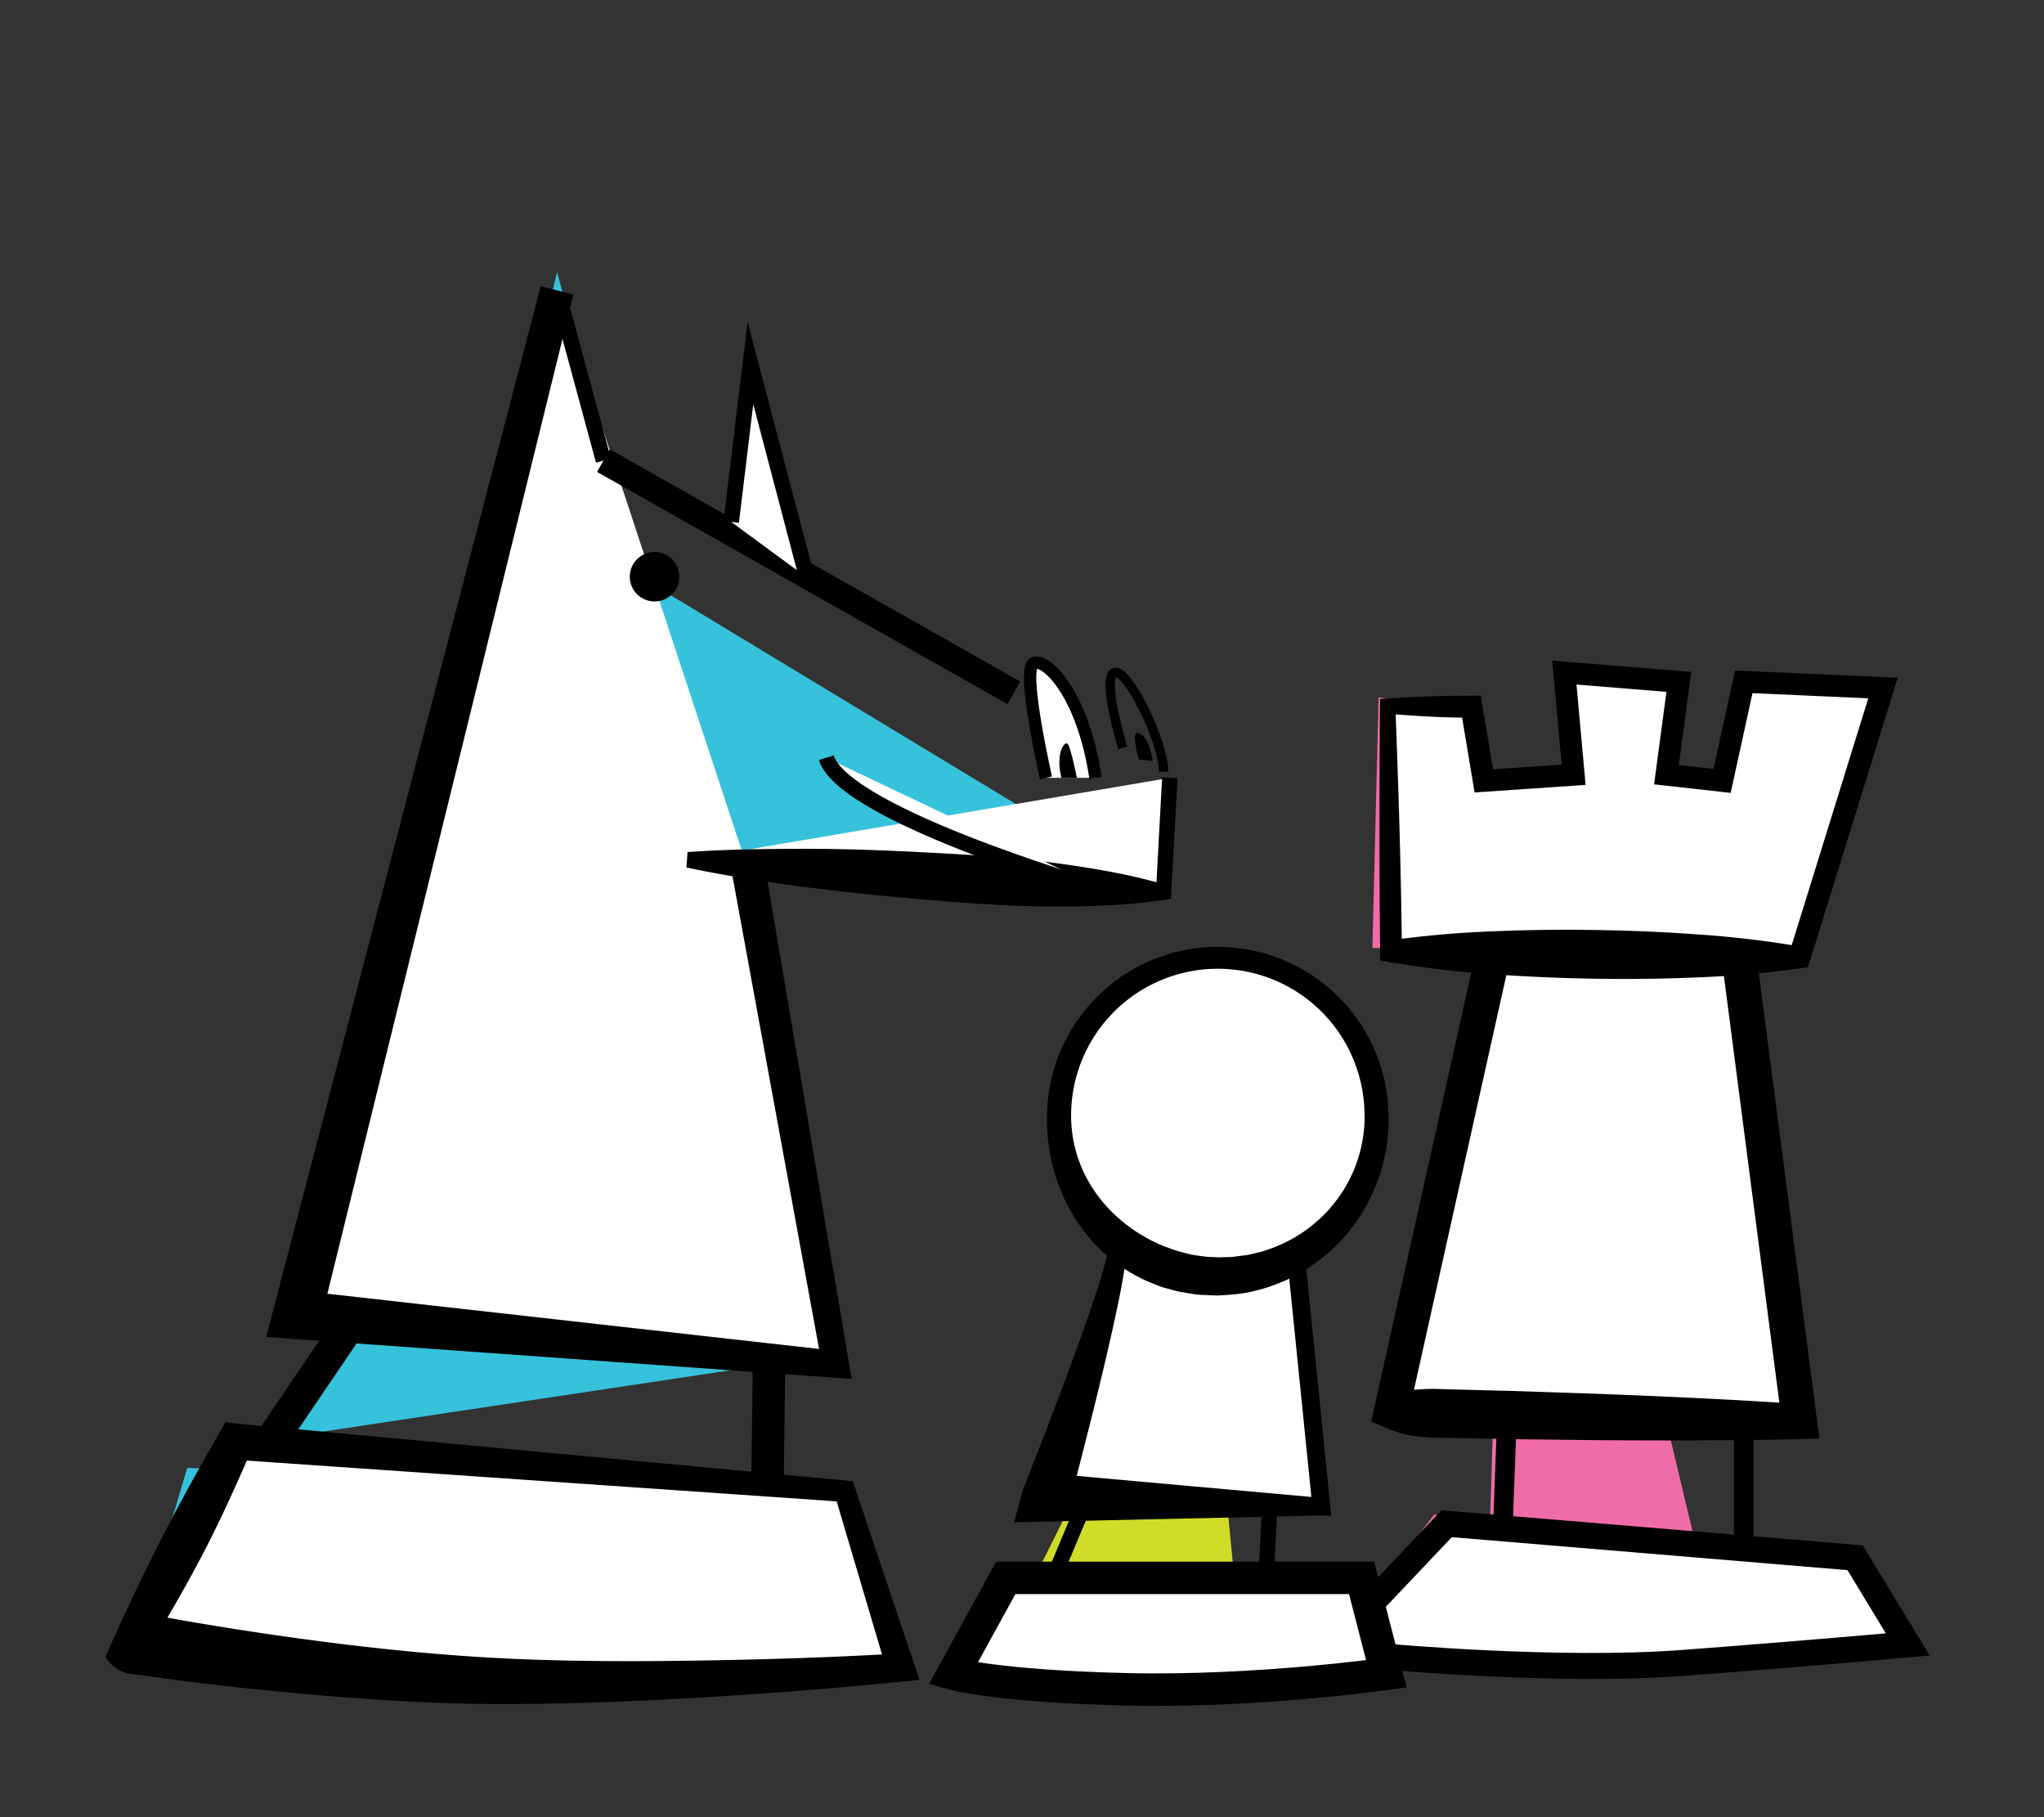 <?xml version="1.0" encoding="UTF-8"?>
<svg xmlns="http://www.w3.org/2000/svg" viewBox="0 0 630 560">
  <rect x="0" y="0" width="630" height="560" fill="#333333" stroke="none"/>
  <defs>
    <style>.cls-1{isolation:isolate;}.cls-2{fill:#f06ca8;}.cls-3{fill:#37c2db;}.cls-4{fill:#d0dd28;}.cls-5{mix-blend-mode:multiply;}.cls-11,.cls-12,.cls-6,.cls-7,.cls-8,.cls-9{fill:#fff;}.cls-10,.cls-11,.cls-12,.cls-6,.cls-8,.cls-9{stroke:#000;stroke-miterlimit:10;}.cls-6{stroke-width:8px;}.cls-8{stroke-width:4.77px;}.cls-9{stroke-width:3.81px;}.cls-10{fill:none;stroke-width:2.86px;}.cls-11{stroke-width:10px;}.cls-12{stroke-width:6.04px;}</style>
  </defs>
  <title>skaki</title>
  <g class="cls-1">
    <g id="Layer_1" data-name="Layer 1">
      <polygon class="cls-2" points="468.78 242.57 514.56 294.07 483.09 294.07 490.72 438.09 513.61 438.09 523.15 478.14 494.53 475.28 503.12 512.48 420.14 511.52 420.14 495.31 442.08 466.7 459.25 469.56 460.2 438.09 425.87 435.23 463.06 292.17 423 292.17 424.91 214.91 454.48 219.68 453.52 242.57 468.78 242.57"></polygon>
      <polygon class="cls-3" points="171.7 83.78 96.83 405.66 228.44 415.2 233.21 269.28 353.38 272.14 196.49 177.24 171.7 83.78"></polygon>
      <polygon class="cls-3" points="234.17 420.92 88.25 442.86 105.41 407.57 234.17 420.92"></polygon>
      <path class="cls-3" d="M175,455.26l17.17,16.21,77.25,16.21s10.49,28.61,7.63,26.71c-1.42-.95-61.4,10-119.21,7.63-58.79-2.41-115.4-18.12-115.4-18.12l15.26-51.51Z"></path>
      <path class="cls-4" d="M357.2,298.53l64,67.65-35,29S275.05,380.67,357.2,298.53Z"></path>
      <polygon class="cls-4" points="373.41 366.56 369.6 460.98 320 460.98 351.48 352.25 373.41 366.56"></polygon>
      <polygon class="cls-4" points="378.18 462.88 380.09 482.91 319.05 485.77 330.49 462.88 378.18 462.88"></polygon>
      <path class="cls-4" d="M349.57,486.73l6.67,34.33s-64.85-3.81-62-6.67,12.4-28.62,12.4-28.62Z"></path>
      <g class="cls-5">
        <path class="cls-6" d="M420.14,496.74l25.75-27.18,125.9,10.49L588,506.76s-31.47,2.86-69.62,5.72-90.61-1.91-90.61-1.91"></path>
        <path class="cls-7" d="M344.32,384.2c.76,8.77-21.93,77.25-21.93,77.25l84.88,2.87L399.64,389"></path>
        <path d="M347.07,384l.05.88a7.48,7.48,0,0,1,0,.81c0,.48,0,1-.08,1.44-.08.9-.17,1.8-.29,2.66-.23,1.74-.51,3.43-.81,5.12-.6,3.37-1.27,6.69-2,10-1.41,6.62-2.94,13.19-4.51,19.75s-3.21,13.09-4.87,19.62-3.34,13-5.08,19.57h0L322.64,454l84.72,7.6h0l-2.84,3-7.63-75.34,5.49-.56L410,464l.32,3.14-3.16-.11h0l-85,1.88-9.56.21,2.7-10.06h0c2.45-6.18,4.89-12.44,7.29-18.68s4.76-12.5,7.08-18.77,4.59-12.56,6.73-18.86c1.07-3.15,2.11-6.3,3.06-9.46.47-1.57.94-3.15,1.33-4.7.2-.79.37-1.54.53-2.29.08-.38.12-.71.18-1.06a3.31,3.31,0,0,0,.06-.45l0-.38Z"></path>
        <polyline class="cls-7" points="171.7 89.5 91.58 405.18 257.53 420.44 230.83 268.8"></polyline>
        <polygon points="176.74 90.78 98.85 407.03 92.27 397.72 257.91 416.32 253.45 421.16 225.71 269.7 235.95 267.9 261.61 419.73 262.5 424.95 257.15 424.57 90.9 412.65 82.05 412.02 84.31 403.34 166.66 88.22 176.74 90.78"></polygon>
        <polyline class="cls-7" points="360.54 239.71 358.63 275 211.75 264.99"></polyline>
        <path d="M362.92,239.84,361,275.13l-.1,1.87-2.44.38a180.49,180.49,0,0,1-18.56,1.69c-6.17.28-12.32.35-18.47.25-12.28-.16-24.51-1.1-36.74-2.12s-24.44-2.3-36.63-3.87-24.36-3.43-36.48-6l.33-4.75c12.35-.87,24.66-1,37-1s24.56.5,36.81,1.13,24.5,1.38,36.69,2.89q9.15,1.11,18.26,2.76a180.36,180.36,0,0,1,18.16,4.19l-2.54,2.25,1.9-35.29Z"></path>
        <line class="cls-6" x1="186" y1="141.95" x2="312.5" y2="213.51"></line>
        <line class="cls-8" x1="186" y1="141.95" x2="172.17" y2="90.93"></line>
        <polyline class="cls-8" points="225.38 160.84 231.3 111.91 248.67 177.96"></polyline>
        <circle cx="201.74" cy="177.72" r="7.63"></circle>
        <path class="cls-9" d="M322.39,239.71s-7.63-33.38-3.82-35.29,15.26,9.54,19.08,35.29"></path>
        <path class="cls-10" d="M346.06,230.48s-6.51-21.29-2.69-23.2,15.26,21,15.26,30.52"></path>
        <path d="M331.92,239.71s-1.9-9.54-2.86-10.49-3.81,2.86-1.91,10.49Z"></path>
        <path d="M351.07,234.05s-2.46-8.17-.55-8.17,3.82,2.86,4.77,8.59"></path>
        <path class="cls-8" d="M342.09,275.09s-81.7-23.46-87.42-41.58"></path>
        <line class="cls-11" x1="110.18" y1="404.71" x2="83.95" y2="443.33"></line>
        <line class="cls-11" x1="237.03" y1="419.97" x2="236.55" y2="458.59"></line>
        <path class="cls-7" d="M41,506.28s62.46,11,117.78,11.92,118.74-4.29,118.74-4.29l-17.17-54.36L72.51,444.29Z"></path>
        <path d="M49.57,502a8.38,8.38,0,0,0-3.52-4,8.25,8.25,0,0,0-2.4-.92l-.27-.05h.06l.11,0,.89.17,1.79.33,3.6.67,7.23,1.28c4.82.84,9.66,1.63,14.5,2.41q14.53,2.29,29.12,4.16c19.45,2.49,39,4.36,58.44,5.19s39.29.78,59,.45,39.45-1,59.09-2.13h0l-3.78,5.63-16.19-54.67h0l2.89,2.31-188.06-13h0l5.44-3c-4.33,10-8.58,19.44-13.16,28.49S54.8,493.11,49.57,502ZM32.5,510.54c5.26-11.76,10.79-23.67,16.71-35.28s12.14-22.82,18.31-33.51l2-3.51,3.41.47h0l187.7,17.53,2.26.21.64,2.1h0L281.7,512.6l1.7,5.09-5.48.54h0c-19.8,2-39.54,3.53-59.37,4.75s-39.69,2-59.66,2.16-40-1-59.93-2.67Q84,521.21,69.17,519.53c-5-.57-9.91-1.16-14.86-1.8l-7.43-1-3.73-.52L41.29,516l-.94-.14-.12,0-.44-.08a10.91,10.91,0,0,1-7.29-5.18Z"></path>
        <circle class="cls-7" cx="375.32" cy="344.43" r="48.93"></circle>
        <path d="M428,344.43a55,55,0,0,1-14.71,37.93,53.91,53.91,0,0,1-17.14,12.26c-1.65.65-3.3,1.36-5,1.94s-3.42,1-5.16,1.44-3.52.62-5.3.87l-5.35.37c-1.79-.05-3.58-.13-5.37-.22s-3.56-.5-5.34-.76-3.49-.84-5.23-1.27-3.39-1.22-5.07-1.84a50.22,50.22,0,0,1-17.38-12.33,54.16,54.16,0,0,1-10.79-18,58.38,58.38,0,0,1-3.46-20.38,52.64,52.64,0,0,1,105.28,0Zm-7.43,0a45.22,45.22,0,1,0-90.43,0,40.88,40.88,0,0,0,4,17.07,43.85,43.85,0,0,0,10.42,13.73,48.63,48.63,0,0,0,14.37,8.88c1.32.45,2.63,1,4,1.4s2.71.74,4.08,1.05,2.77.46,4.17.65,2.81.15,4.22.27l4.23-.12c1.41-.15,2.8-.37,4.21-.53s2.76-.61,4.15-.89,2.7-.88,4.06-1.3a44.33,44.33,0,0,0,14.61-8.94,43.08,43.08,0,0,0,13.95-31.27Z"></path>
        <line class="cls-8" x1="336.69" y1="457.64" x2="324.29" y2="487.21"></line>
        <line class="cls-8" x1="391.33" y1="464.34" x2="390.1" y2="489.11"></line>
        <path class="cls-11" d="M310,486.25H419.67l7.63,29.57s-40.06,5.72-80.12,4.77-53.41-4.77-53.41-4.77Z"></path>
        <polyline class="cls-7" points="462.11 285.49 428.73 435.23 554.62 438.09 536.02 295.03"></polyline>
        <path d="M467.37,286.66,434,436.4l-5.14-6.57a32,32,0,0,1,7.91-1.61,60.84,60.84,0,0,1,7.87-.13l15.74.42q7.86.18,15.73.47l15.74.53c10.48.41,21,.83,31.45,1.35s21,1.08,31.45,1.84l-5.47,6.08-18.6-143.06,10.7-1.39L560,437.39l.77,5.93-6.24.16c-10.51.28-21,.35-31.5.4s-21,0-31.49-.07l-15.74-.19q-7.87-.08-15.74-.24l-15.74-.31a61,61,0,0,1-7.86-.47,32.5,32.5,0,0,1-7.83-2l-6-2.52.9-4.05,33.38-149.73Z"></path>
        <polygon class="cls-7" points="427.77 217.78 453.52 217.78 457.34 240.67 485 238.76 482.14 207.28 517.42 210.15 513.61 238.76 530.78 240.67 537.45 210.15 580.37 212.05 554.62 295.03 428.73 293.12 427.77 217.78"></polygon>
        <path d="M425.36,215.4c4.58-.29,9.25-.57,14-.75s9.49-.26,14.18-.26h2.87l.47,2.83,3.82,22.89-3.57-2.82,27.65-1.91-3.13,3.68-2.87-31.47-.36-4,4,.32,35.29,2.86,3.55.29-.47,3.53L517,239.21l-3-3.82,17.17,1.91-3.68,2.64,6.67-30.52.61-2.78,2.85.12,42.92,1.91,4.38.2-1.3,4.19-25.75,83-.61,2-2.67.39a313.78,313.78,0,0,1-31.52,2.76q-15.75.66-31.49.4t-31.46-1.36a313.47,313.47,0,0,1-31.42-3.7l-3.3-.59,0-2.76c-.16-13-.25-26-.23-39S425.24,228.24,425.36,215.4Zm4.82,4.76c.44,12.27.88,24.44,1.21,36.55s.57,24.21.72,36.37l-3.33-3.34A313.78,313.78,0,0,1,460.3,287q15.75-.66,31.49-.4c10.49.16,21,.59,31.46,1.36a310.58,310.58,0,0,1,31.42,3.7L551.39,294l25.75-83,3.08,4.39-42.92-1.91,3.46-2.66-6.68,30.52-.65,3-3-.34-17.16-1.91-3.44-.38.45-3.43,3.82-28.61,3.08,3.82-35.29-2.86,3.65-3.68,2.86,31.47.31,3.45-3.45.24L457.57,244l-3.07.22-.5-3-3.82-22.89,3.34,2.83c-3.89,0-7.71-.08-11.57-.26S434.19,220.44,430.18,220.16Z"></path>
        <line class="cls-12" x1="464.49" y1="436.66" x2="463.06" y2="474.33"></line>
        <line class="cls-12" x1="537.45" y1="440.95" x2="537.45" y2="480.05"></line>
      </g>
    </g>
  </g>
</svg>
